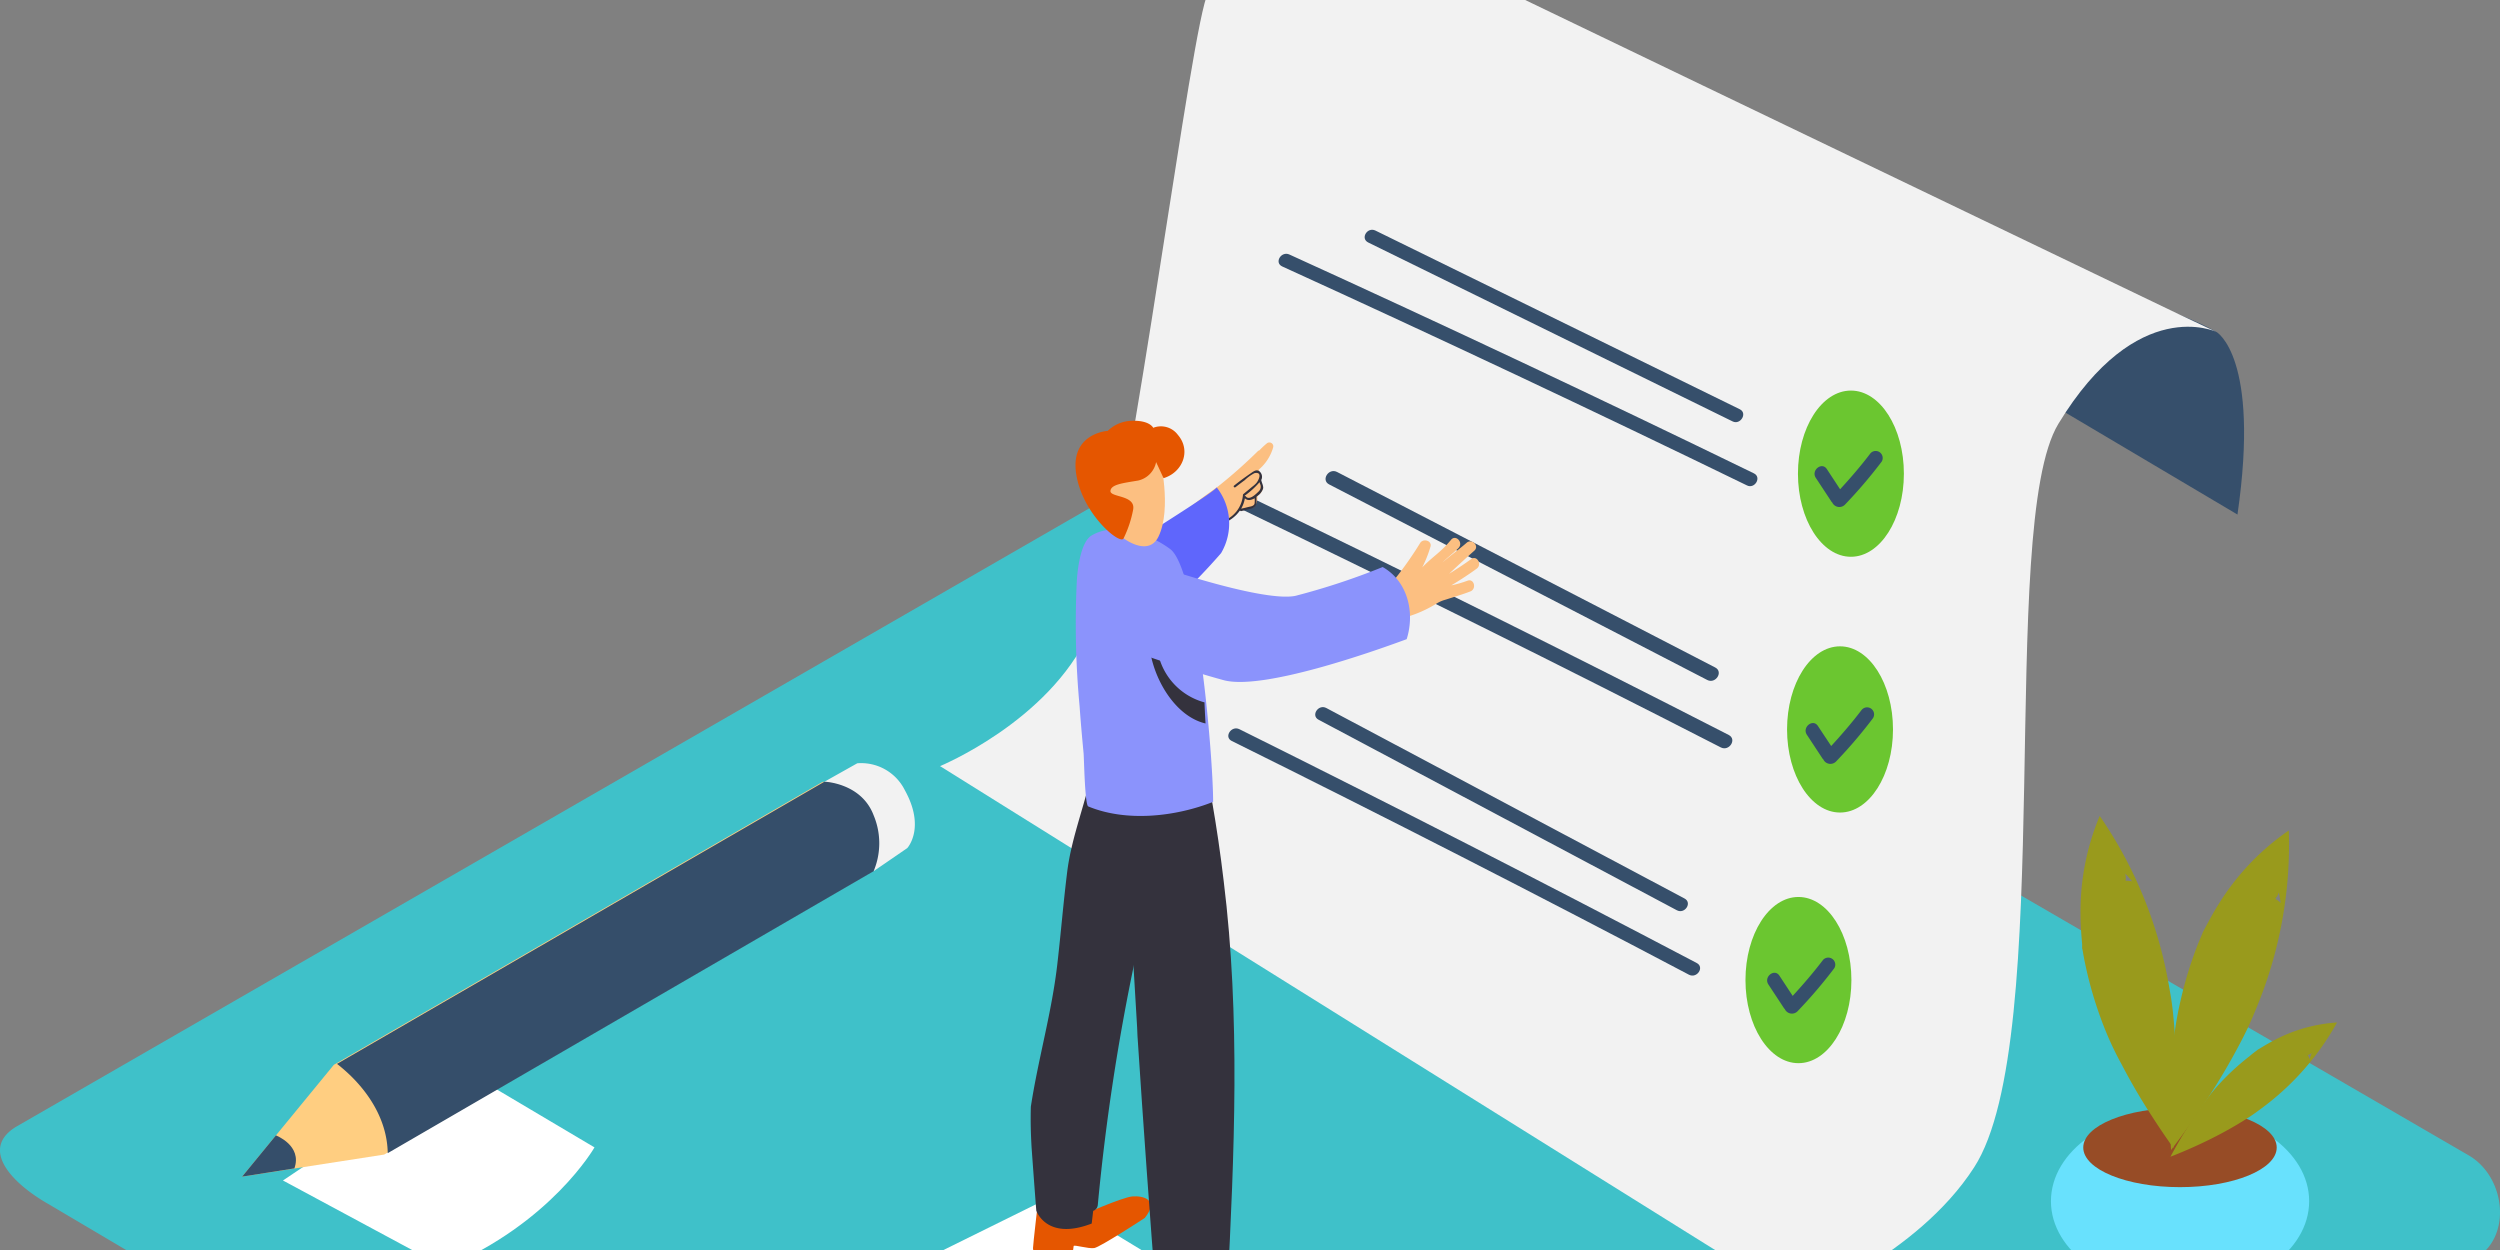 <?xml version="1.0" encoding="UTF-8"?>
<svg xmlns="http://www.w3.org/2000/svg" xmlns:xlink="http://www.w3.org/1999/xlink" width="540" height="270" viewBox="0 0 540 270">
  <rect x="0" y="0" width="540" height="270" fill="#808080" stroke="none"/>
  <defs>
    <clipPath id="clip-path">
      <rect id="長方形_23443" data-name="長方形 23443" width="540" height="270" transform="translate(-23502 -14458)" fill="#ebebeb"></rect>
    </clipPath>
  </defs>
  <g id="マスクグループ_5" data-name="マスクグループ 5" transform="translate(23502 14458)" clip-path="url(#clip-path)">
    <g id="Reminder_Note_Isometric" data-name="Reminder Note_Isometric" transform="translate(-23516.311 -14483.626)" style="isolation: isolate">
      <g id="Layer_2" data-name="Layer 2" transform="translate(14.31 8.126)">
        <path id="パス_8262" data-name="パス 8262" d="M347.936,69.024s9.5,5.265,4.552,39.45L294.83,74.3S318.424,52.47,347.936,69.024Z" transform="translate(130.808 20.169)" fill="#364f6b"></path>
        <path id="パス_8263" data-name="パス 8263" d="M276.335,395.991,24.81,247.294c-8.011-4.552-14.87-11.881-7.071-16.69L270.145,85.154c3.793-2.352,9.544-3.884,13.383-1.654L547.541,236.749c8.011,4.643,9.438,17.646,1.426,22.289L309.458,395.764A33.381,33.381,0,0,1,276.335,395.991Z" transform="translate(-14.31 30.304)" fill="#3fc1c9"></path>
        <path id="パス_8264" data-name="パス 8264" d="M423.826,97.32s-17.1-8.209-34.14,19.862C376.365,139.167,389.4,250.22,371.479,277.8c-12.351,19.164-37.978,29.041-37.978,29.041L148.13,191.105s23.367-9.6,32.167-28.692c7.4-16.038,20.287-118.351,24.96-136.058C208.443,14.307,219.641,7.707,231.7,8.147c9.453.3,17.51,5.3,25.794,9.286l51.589,24.823L415.951,93.617Z" transform="translate(54.918 -8.126)" fill="#f2f2f2"></path>
        <path id="パス_8265" data-name="パス 8265" d="M91.825,171.25l30.058,17.828S112.567,205.42,89.61,215.07L54.59,196.225" transform="translate(6.528 76.26)" fill="#fff" style="mix-blend-mode: multiply;isolation: isolate"></path>
        <g id="グループ_6225" data-name="グループ 6225" transform="translate(397 20.192)">
          <ellipse id="楕円形_285" data-name="楕円形 285" cx="27.888" cy="19.634" rx="27.888" ry="19.634" transform="translate(46.004 237.132)" fill="#68e1fd"></ellipse>
          <ellipse id="楕円形_286" data-name="楕円形 286" cx="20.893" cy="8.558" rx="20.893" ry="8.558" transform="translate(52.984 236.616)" fill="#974c26"></ellipse>
          <path id="パス_8269" data-name="パス 8269" d="M69.553,179.849c0-3.854-.137-7.723-.44-11.562q-.121-1.517-.273-3.035c0-.167-.152-1.366-.228-1.973s-.3-2.064-.3-2q-.2-1.168-.41-2.352A92.086,92.086,0,0,0,52.984,122.51a53.333,53.333,0,0,0-4.142,21.349c0,2.124.167,4.233.349,6.342v.9c0,.091,0-.121.091.364.182,1.032.364,2.079.577,3.035a84.286,84.286,0,0,0,3.308,11.577,70.389,70.389,0,0,0,4.552,10.09c1.9,3.642,3.96,7.192,6.175,10.621,1.73,2.7,3.368,5.129,5.022,7.435C69.31,189.515,69.553,184.69,69.553,179.849Zm-10.97-43.365a3.474,3.474,0,0,0-.091-1.517h0q.8.819,1.517,1.684a4.779,4.779,0,0,0-1.426-.152Z" transform="translate(3.551 51.047)" fill="#999a1c"></path>
          <path id="パス_8270" data-name="パス 8270" d="M70.143,181.773c2.094-3.247,4.066-6.57,5.887-9.969q.713-1.32,1.4-2.67l.88-1.775.835-1.851q.47-1.092.926-2.2a92.086,92.086,0,0,0,7.162-38.737,53.333,53.333,0,0,0-15.037,15.719c-1.138,1.79-2.139,3.642-3.141,5.523l-.425.789s.076-.106-.121.349c-.41.971-.819,1.942-1.2,2.928A84.287,84.287,0,0,0,63.83,161.4a70.388,70.388,0,0,0-1.669,10.925c-.379,4.1-.546,8.194-.561,12.305,0,3.217,0,6.069.2,8.967C64.726,189.769,67.533,185.839,70.143,181.773Zm14.2-42.485a3.475,3.475,0,0,0,.728-1.32h0q.228,1.123.41,2.261a4.781,4.781,0,0,0-1.138-.865Z" transform="translate(10.154 52.112)" fill="#999a1c"></path>
          <path id="パス_8271" data-name="パス 8271" d="M69.97,177.249q3.262-1.608,6.388-3.475l1.608-.986,1.047-.683,1.047-.728,1.2-.88A57.916,57.916,0,0,0,97.631,151.91a33.533,33.533,0,0,0-13.185,3.626c-1.184.607-2.337,1.275-3.475,1.973l-.486.288-.182.152c-.531.395-1.062.789-1.517,1.2a53.02,53.02,0,0,0-5.644,5.037,44.262,44.262,0,0,0-4.431,5.356c-1.517,2.079-2.944,4.248-4.279,6.464-1.047,1.73-1.957,3.338-2.792,4.9C64.462,179.813,67.239,178.584,69.97,177.249Zm21.364-18.3a2.185,2.185,0,0,0,.819-.47h0q-.243.683-.5,1.35a3.034,3.034,0,0,0-.319-.9Z" transform="translate(10.174 66.256)" fill="#999a1c"></path>
        </g>
        <path id="パス_8272" data-name="パス 8272" d="M121.65,221.794l64.5-31.864,48.751,29.6-63.044,34C157.626,244.326,135.458,231.656,121.65,221.794Z" transform="translate(41.219 85.924)" fill="#fff" style="mix-blend-mode: multiply;isolation: isolate"></path>
        <g id="グループ_6224" data-name="グループ 6224" transform="translate(-21.885 -29.773)">
          <path id="パス_8273" data-name="パス 8273" d="M282.48,214.962l7.1-3.991a10.53,10.53,0,0,1,10.272,5.8c4.552,8.193.531,12.518.531,12.518l-7.283,4.992" transform="translate(-82.527 1.172)" fill="#f2f2f2"></path>
          <path id="パス_8274" data-name="パス 8274" d="M199.59,298.878l19.816-24.156L325,213.59s7.966.243,10.621,7.253a15.568,15.568,0,0,1,0,12.139L230.27,294.114Z" transform="translate(-125.408 2.545)" fill="#ffce81"></path>
          <path id="パス_8275" data-name="パス 8275" d="M329.008,220.833c-2.655-7.01-10.621-7.253-10.621-7.253L213.1,274.531c6.145,4.78,10.849,11.623,10.955,19.285l104.953-60.905A15.568,15.568,0,0,0,329.008,220.833Z" transform="translate(-118.42 2.539)" fill="#354e6a"></path>
          <path id="パス_8276" data-name="パス 8276" d="M199.59,272.837l7.3-8.907s5.751,2.2,3.991,7.131Z" transform="translate(-125.408 28.586)" fill="#354e6a"></path>
        </g>
        <ellipse id="楕円形_287" data-name="楕円形 287" cx="11.441" cy="17.95" rx="11.441" ry="17.95" transform="translate(388.358 101.863)" fill="#6bc630"></ellipse>
        <path id="パス_8277" data-name="パス 8277" d="M284.726,84.331c-2.064,2.716-4.279,5.3-6.585,7.8l-2.868-4.37c-1.077-1.624-3.444.273-2.382,1.9l3.444,5.235s.076,0,.121.121a1.7,1.7,0,0,0,2.716.455,105.048,105.048,0,0,0,7.966-9.332,1.517,1.517,0,0,0-2.413-1.806Z" transform="translate(119.32 31.052)" fill="#364f6b"></path>
        <ellipse id="楕円形_288" data-name="楕円形 288" cx="11.441" cy="17.95" rx="11.441" ry="17.95" transform="translate(386.006 157.108)" fill="#6bc630"></ellipse>
        <path id="パス_8278" data-name="パス 8278" d="M283.456,120.906c-2.064,2.716-4.279,5.3-6.585,7.8L274,124.366c-1.077-1.624-3.444.273-2.382,1.9l3.444,5.235s.076,0,.121.121a1.7,1.7,0,0,0,2.716.455,105.048,105.048,0,0,0,7.966-9.331,1.517,1.517,0,0,0-2.413-1.836Z" transform="translate(118.663 49.934)" fill="#364f6b"></path>
        <ellipse id="楕円形_289" data-name="楕円形 289" cx="11.441" cy="17.95" rx="11.441" ry="17.95" transform="translate(377.023 211.246)" fill="#6bc630"></ellipse>
        <path id="パス_8279" data-name="パス 8279" d="M277.976,156.451c-2.064,2.716-4.279,5.3-6.585,7.8l-2.868-4.37c-1.077-1.624-3.444.273-2.382,1.9l3.444,5.235s.076,0,.121.121a1.7,1.7,0,0,0,2.716.455,105.043,105.043,0,0,0,7.966-9.331,1.517,1.517,0,0,0-2.412-1.806Z" transform="translate(115.828 68.36)" fill="#364f6b"></path>
        <path id="パス_8280" data-name="パス 8280" d="M289.636,91.153,210.9,52.538c-1.745-.85-3.338,1.73-1.517,2.595l78.673,38.631C289.727,94.6,291.32,92.018,289.636,91.153Z" transform="translate(86.189 14.761)" fill="#364f6b"></path>
        <path id="パス_8281" data-name="パス 8281" d="M299.011,103.222q-49.874-24.277-100.355-47.28c-1.76-.8-3.353,1.775-1.517,2.595q50.466,23.018,100.355,47.28C299.147,106.666,300.741,104.087,299.011,103.222Z" transform="translate(79.848 16.53)" fill="#364f6b"></path>
        <path id="パス_8282" data-name="パス 8282" d="M287.176,129.144,205.5,86.917c-1.806-.941-3.535,1.745-1.715,2.686l81.677,42.242C287.267,132.77,289,130.085,287.176,129.144Z" transform="translate(83.308 32.531)" fill="#364f6b"></path>
        <path id="パス_8283" data-name="パス 8283" d="M296.8,142.006Q245.012,115.468,192.574,90.22c-1.821-.88-3.566,1.79-1.715,2.686q52.438,25.248,104.224,51.786C296.889,145.617,298.619,142.947,296.8,142.006Z" transform="translate(76.614 34.251)" fill="#364f6b"></path>
        <path id="パス_8284" data-name="パス 8284" d="M281.32,161.666l-77.383-41.15c-1.715-.91-3.4,1.624-1.669,2.534l77.383,41.15C281.365,165.11,283.034,162.591,281.32,161.666Z" transform="translate(82.548 49.914)" fill="#364f6b"></path>
        <path id="パス_8285" data-name="パス 8285" d="M290.347,174.027q-49.07-25.794-98.777-50.5c-1.73-.865-3.414,1.669-1.669,2.534q49.692,24.626,98.777,50.5C290.393,177.441,292.092,174.937,290.347,174.027Z" transform="translate(76.146 51.482)" fill="#364f6b"></path>
        <path id="パス_8286" data-name="パス 8286" d="M171.435,194.236s9.18-4.082,11.4-4.249,5.9.592,2.686,4.643c0,0-9.65,6.312-10.925,6.509s-4.37-.774-4.446-.44-.364,2.777-.364,2.777-8.072,3.035-8.421-2.322c0-.7,1.168-10.727,1.168-10.727" transform="translate(61.762 85.942)" fill="#e55600"></path>
        <path id="パス_8287" data-name="パス 8287" d="M161.073,202.425c1.593-10.378,4.552-20.438,5.735-30.938.759-6.6,1.3-13.246,2.124-19.846s3.277-12.988,4.855-19.528a.713.713,0,0,0-.334-.8,2.366,2.366,0,0,1,.212-.683c.819-.774,1.654-1.517,2.458-2.215L187.414,136s0,6.9-.425,16.933c-1.3,5.842-2.306,11.046-3.793,16.584a1.517,1.517,0,0,1,.349,1.32,468.856,468.856,0,0,0-8.011,52.8,1.517,1.517,0,0,1-1,1.32l-.319,2.731c-9.817,3.793-11.972-2.807-11.972-2.807s-.44-5.629-1-13.428C161.058,208.418,160.982,205.414,161.073,202.425Z" transform="translate(61.594 54.098)" fill="#34323d"></path>
        <path id="パス_8288" data-name="パス 8288" d="M207.417,110.884l.258.091a1.259,1.259,0,0,1,.577-1.957c.546-.182,1.108-.334,1.669-.516a1.112,1.112,0,0,1,.152-.182,3.414,3.414,0,0,1,.592-.425,1.077,1.077,0,0,1,.91-.486H212c.47-.106.956-.2,1.517-.3l1.715-.379a1.23,1.23,0,0,1,.243-.425,76.641,76.641,0,0,0,6.449-9c.7-1.062,2.67-.425,2.185.91a26.083,26.083,0,0,1-1.745,4.37c2.534-2.579,3.915-3.156,6.221-5.948.986-1.184,2.655.516,1.684,1.684-.592.713-2.928,2.519-3.52,3.217,1.138-1.047,4.021-3.2,5.174-4.233s2.837.668,1.684,1.684q-2.762,2.458-5.447,4.992c1.624-1,3.217-2.048,4.764-3.171,1.244-.91,2.428,1.168,1.2,2.064-1.775,1.29-3.611,2.488-5.493,3.611a24.143,24.143,0,0,0,3.49-1c1.426-.561,2.048,1.745.637,2.306-1.168.455-2.382.835-3.581,1.214l-1.806.577a7.238,7.238,0,0,0-2,.88,26.416,26.416,0,0,1-7.587,3.171l-.5.3a1.047,1.047,0,0,1-1.032,0,17.419,17.419,0,0,1-9.468-.759C205.369,112.66,206.006,110.353,207.417,110.884Z" transform="translate(84.849 37.454)" fill="#fcbf81"></path>
        <path id="パス_8289" data-name="パス 8289" d="M184.79,98.58a13.22,13.22,0,0,1,1.426-1.366.2.2,0,0,0,0,.106.228.228,0,0,0,.379.212l.941-.713a1.152,1.152,0,0,0-.106.364.986.986,0,0,0,.774,1.092.971.971,0,0,0,1.244-.865l.394-.228a.986.986,0,0,0,0,.3.865.865,0,0,0,1.214.8l.41-.182a.713.713,0,0,0,.531.212,22.184,22.184,0,0,0,2.67-.121.379.379,0,0,1,.091-.622,24.758,24.758,0,0,1,3.535-.956h.137l.091-.076a3.384,3.384,0,0,0,.652-2.337,2.655,2.655,0,0,0,1.259-1.927.41.41,0,0,1-.182-.167,1.835,1.835,0,0,1-.212-.561,2.564,2.564,0,0,1-.137-.88.349.349,0,0,1,.243-.319c-.2-.622-.455-1.244-.7-1.806a9.893,9.893,0,0,0,3.126-4.795.85.85,0,0,0-1.35-.91,17.934,17.934,0,0,0-1.624,1.517.713.713,0,0,0-.319.167,105.037,105.037,0,0,1-8.558,7.587c-.5.395-6.4,4.461-6.069,4.749C184.532,96.942,178.6,103.284,184.79,98.58Zm3.171-1.517h0a.228.228,0,0,0,.319.137h0a.88.88,0,0,0,.637.379.554.554,0,0,1-1.017-.44Z" transform="translate(72.426 30.427)" fill="#fcbf81"></path>
        <path id="パス_8290" data-name="パス 8290" d="M184.885,93.45a9.209,9.209,0,0,0,3.035-1.669,1.775,1.775,0,0,1,2.534.167,10.379,10.379,0,0,0,.561-1.29,1.866,1.866,0,0,1,3.52,1.214,9.1,9.1,0,0,1-3.141,4.552,15.173,15.173,0,0,1-5.022,2.018A1.912,1.912,0,0,1,184.1,96.12l-.106-.182A1.881,1.881,0,0,1,184.885,93.45Z" transform="translate(73.378 33.98)" fill="#fcbf81"></path>
        <path id="パス_8291" data-name="パス 8291" d="M188,98.288a7.587,7.587,0,0,0,4.446-3.035.212.212,0,0,0,.258.167l1.73-.44a3.475,3.475,0,0,0,1.017-.364c.744-.47.531-1.381.531-2.139a.228.228,0,0,0,0-.137l.3-.258a3.186,3.186,0,0,0,1.138-1.517c.121-.637-.3-1.244-.395-1.866a1.517,1.517,0,0,0-.288-1.775c-.622-.607-1.244-.182-1.836.228q-1.912,1.3-3.733,2.746c-.243.182,0,.531.3.349q.986-.774,2-1.517a8.771,8.771,0,0,1,2.109-1.517c1.882-.349.8,1.7.364,2.17a6.115,6.115,0,0,1-.85.759l-1.942,1.608h0a.212.212,0,0,0-.076.167,6.54,6.54,0,0,1-5.174,5.9C187.622,97.909,187.713,98.364,188,98.288Zm5.72-6.069a.212.212,0,0,0-.243,0v-.152a17.689,17.689,0,0,0,3.186-2.9,2.1,2.1,0,0,0,.182.546,1.411,1.411,0,0,1-.44,1.517c-.531.516-1.927,1.927-2.7,1.047Zm-1.032,2.67a6.51,6.51,0,0,0,.8-2.246c.622.637,1.426.379,2.109,0a5.131,5.131,0,0,1,0,.971c0,.486-.379.683-.819.8C194.04,94.555,193.327,94.783,192.69,94.889Z" transform="translate(75.406 32.48)" fill="#34323d"></path>
        <path id="パス_8292" data-name="パス 8292" d="M170.16,106.621c.728-1.138,24.869-15.75,26.341-17.571a12.609,12.609,0,0,1,.941,14.187s-13.534,15.856-20.575,17.267" transform="translate(66.314 33.737)" fill="#5f66fc"></path>
        <path id="パス_8293" data-name="パス 8293" d="M181.711,202.73l5.462,1.957a3.035,3.035,0,0,0,2.2,2,1.214,1.214,0,0,0,.759.425,14.294,14.294,0,0,0,6.479-1.047c2.61-.819,12.806-4.719,9.984,2.595-1.866,1.3-3.945,2.443-5.842,3.6-1.077.652-2.139,1.3-3.247,1.912a6.45,6.45,0,0,1-1.912.88c-1.517.228-5.022-.88-5.113-.5s-.425,3.186-.425,3.186-9.286,3.55-9.7-2.67C180.315,214.246,181.711,202.73,181.711,202.73Z" transform="translate(71.59 92.545)" fill="#e55600"></path>
        <path id="パス_8294" data-name="パス 8294" d="M179.151,187.915c-1.138-18.344-1.76-36.81-5.644-54.836-.167-4.689-3.2-1.7-3.035-3.551,1.654-15.1,23.64,2.868,23.64,2.868.9.728,1,5.356,1.184,6.4q1.517,8.694,2.549,17.449c3.642,29.466,2.291,58.8.8,88.353-4.673,4.78-7.723,6.206-15.249,3.126q-2.276-29.019-4.173-58.068Z" transform="translate(66.472 51.553)" fill="#34323d"></path>
        <path id="パス_8295" data-name="パス 8295" d="M168.283,133.262a191.372,191.372,0,0,1-.592-27.312c.167-2.382.819-8.239,3.2-9.62,5.235-3.035,12.518-.319,16.933,2.928,5.887,4.34,9.286,44.7,9.3,54.623-8.1,3.2-18.693,4.415-26.978.986-.728-.3-.9-10.212-1-11.441C168.829,140.1,168.525,136.691,168.283,133.262Z" transform="translate(64.914 36.82)" fill="#8b93fc"></path>
        <path id="パス_8296" data-name="パス 8296" d="M179.554,111.824a13.99,13.99,0,0,0,10.287,12.29c0,.561.182,4.051.228,4.552-6.615-1.517-11.486-9.878-12.139-16.9C177.855,110.762,179.554,110.762,179.554,111.824Z" transform="translate(70.333 45.102)" fill="#34323d"></path>
        <path id="パス_8297" data-name="パス 8297" d="M184.116,84.921c.516.243,3.035,11.547.091,17.571s-12.533-2.564-14.323-7.905S174.42,80.353,184.116,84.921Z" transform="translate(66.014 30.947)" fill="#fcbf81"></path>
        <path id="パス_8298" data-name="パス 8298" d="M184.827,88.484a5.1,5.1,0,0,1-3.884,3.991c-3.232.546-5.872.819-5.978,2.246s5.493.835,4.9,4.036a24.279,24.279,0,0,1-2.064,6.206c-.622,1.517-8.77-5.007-10.212-13.762s6.449-9.453,6.782-9.453a7.723,7.723,0,0,1,5.28-2.185c3.824-.106,4.552,1.517,4.552,1.517a4.552,4.552,0,0,1,5.341,1.548c2.868,3.323,1.077,8.057-3.111,9.331Z" transform="translate(64.894 28.826)" fill="#e55600"></path>
        <path id="パス_8299" data-name="パス 8299" d="M184.792,100.911s20.711,7.01,27.418,5.705A150.215,150.215,0,0,0,231.1,100.38c5.387,3.035,7.025,9.787,5.189,15.583-7.875,2.913-31.272,11.122-39.572,8.846-10.045-2.746-21.242-6.828-21.242-6.828S164.612,110.834,184.792,100.911Z" transform="translate(67.553 39.598)" fill="#8b93fc"></path>
      </g>
    </g>
  </g>
</svg>

